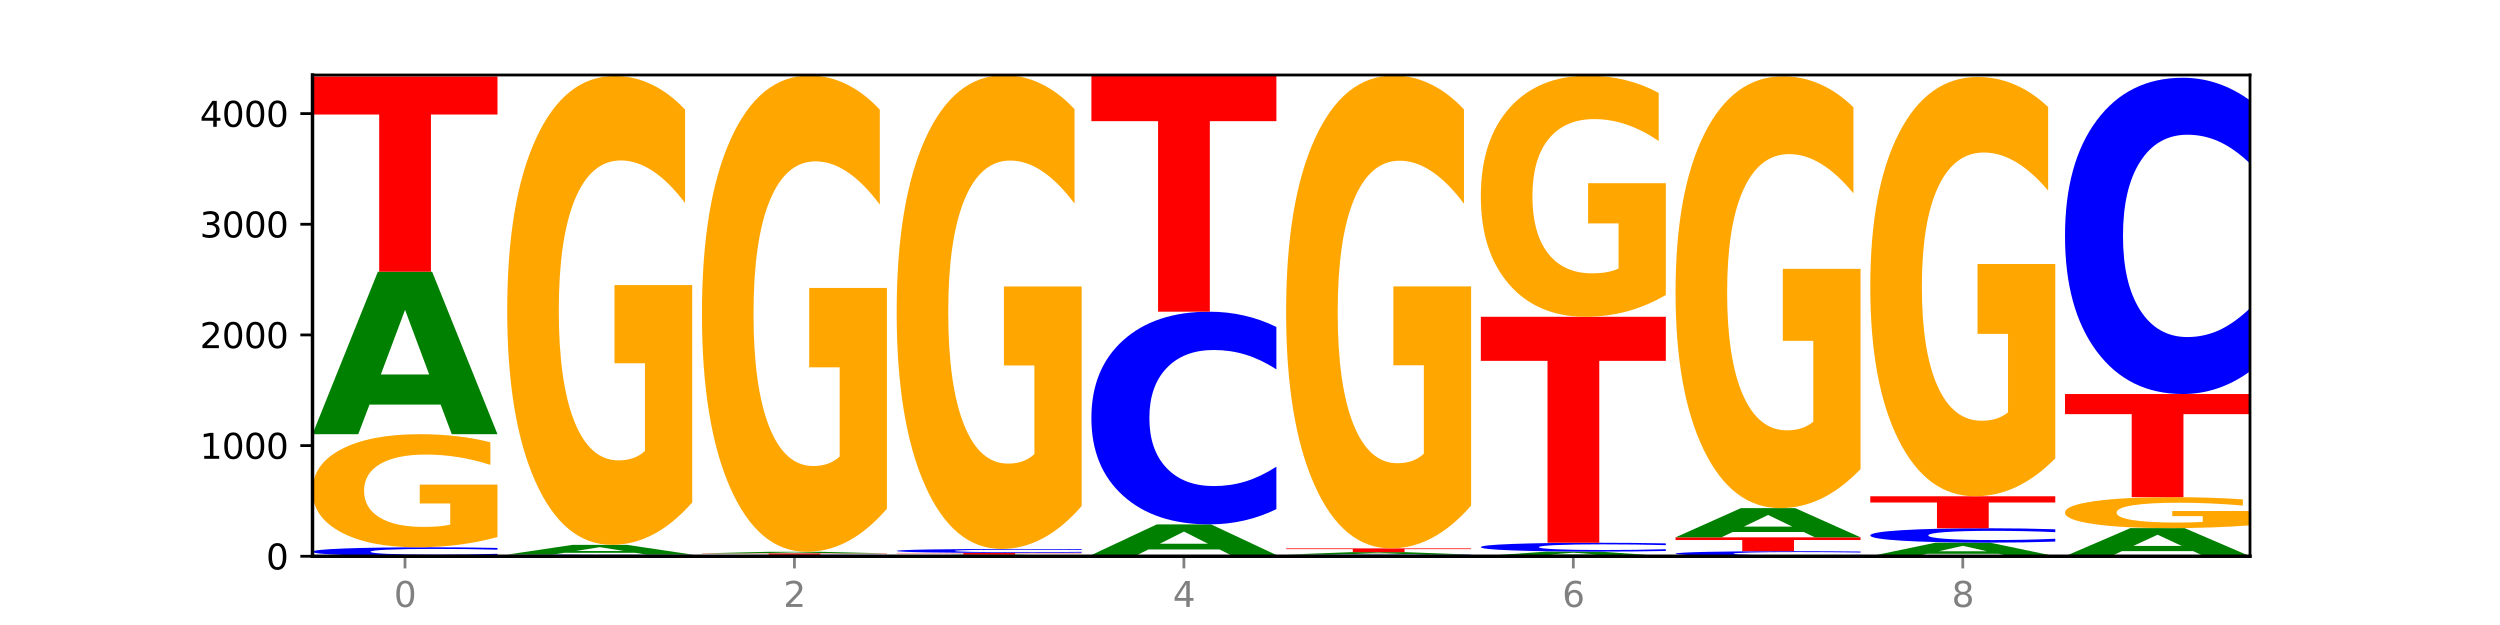 <?xml version="1.0" encoding="utf-8" standalone="no"?>
<!DOCTYPE svg PUBLIC "-//W3C//DTD SVG 1.1//EN"
  "http://www.w3.org/Graphics/SVG/1.1/DTD/svg11.dtd">
<svg xmlns:xlink="http://www.w3.org/1999/xlink" width="720pt" height="180pt" viewBox="0 0 720 180" xmlns="http://www.w3.org/2000/svg" version="1.1">
 <defs>
  <style type="text/css">*{stroke-linejoin: round; stroke-linecap: butt}</style>
 </defs>
 <g id="figure_1">
  <g id="patch_1">
   <path d="M 0 180 
L 720 180 
L 720 0 
L 0 0 
z
" style="fill: #ffffff"/>
  </g>
  <g id="axes_1">
   <g id="patch_2">
    <path d="M 90 160.2 
L 648 160.2 
L 648 21.6 
L 90 21.6 
z
" style="fill: #ffffff"/>
   </g>
   <g id="line2d_1">
    <path d="M 90 160.2 
L 648 160.2 
" clip-path="url(#p04be611fbf)" style="fill: none; stroke: #000000; stroke-width: 0.5; stroke-linecap: square"/>
   </g>
   <g id="patch_3">
    <path d="M 143.276 160.015 
Q 138.82 160.107 134.001 160.153 
Q 129.182 160.2 123.934 160.2 
Q 108.282 160.2 99.141 159.852 
Q 90 159.505 90 158.91 
Q 90 158.313 99.141 157.966 
Q 108.282 157.619 123.934 157.619 
Q 129.182 157.619 134.001 157.666 
Q 138.82 157.712 143.276 157.804 
L 143.276 158.318 
Q 138.78 158.197 134.417 158.14 
Q 130.055 158.084 125.236 158.084 
Q 116.591 158.084 111.638 158.304 
Q 106.698 158.523 106.698 158.91 
Q 106.698 159.295 111.638 159.515 
Q 116.591 159.735 125.236 159.735 
Q 130.055 159.735 134.417 159.678 
Q 138.78 159.621 143.276 159.5 
L 143.276 160.015 
z
" clip-path="url(#p04be611fbf)" style="fill: #0000ff"/>
   </g>
   <g id="patch_4">
    <path d="M 143.276 154.672 
Q 137.903 156.145 132.124 156.885 
Q 126.345 157.619 120.184 157.619 
Q 106.262 157.619 98.131 153.232 
Q 90 148.845 90 141.343 
Q 90 133.754 98.274 129.401 
Q 106.561 125.048 120.972 125.048 
Q 126.525 125.048 131.611 125.64 
Q 136.709 126.225 141.223 127.383 
L 141.223 133.875 
Q 136.566 132.388 131.957 131.655 
Q 127.348 130.915 122.716 130.915 
Q 114.143 130.915 109.498 133.62 
Q 104.853 136.318 104.853 141.343 
Q 104.853 146.322 109.331 149.04 
Q 113.808 151.752 122.047 151.752 
Q 124.292 151.752 126.214 151.597 
Q 128.136 151.435 129.665 151.099 
L 129.665 145.003 
L 120.889 145.003 
L 120.889 139.574 
L 143.276 139.574 
L 143.276 154.672 
z
" clip-path="url(#p04be611fbf)" style="fill: #ffa600"/>
   </g>
   <g id="patch_5">
    <path d="M 126.905 116.525 
L 106.415 116.525 
L 103.18 125.048 
L 90 125.048 
L 108.823 78.264 
L 124.454 78.264 
L 143.276 125.048 
L 130.107 125.048 
L 126.905 116.525 
z
M 109.683 107.842 
L 123.604 107.842 
L 116.655 89.233 
L 109.683 107.842 
z
" clip-path="url(#p04be611fbf)" style="fill: #008000"/>
   </g>
   <g id="patch_6">
    <path d="M 90 22.014 
L 143.276 22.014 
L 143.276 32.985 
L 124.109 32.985 
L 124.109 78.264 
L 109.204 78.264 
L 109.204 32.985 
L 90 32.985 
L 90 22.014 
z
" clip-path="url(#p04be611fbf)" style="fill: #ff0000"/>
   </g>
   <g id="patch_7">
    <path d="M 146.08 160.009 
L 199.357 160.009 
L 199.357 160.046 
L 180.19 160.046 
L 180.19 160.2 
L 165.285 160.2 
L 165.285 160.046 
L 146.08 160.046 
L 146.08 160.009 
z
" clip-path="url(#p04be611fbf)" style="fill: #ff0000"/>
   </g>
   <g id="patch_8">
    <path d="M 199.357 159.988 
Q 194.9 159.998 190.081 160.004 
Q 185.263 160.009 180.014 160.009 
Q 164.363 160.009 155.222 159.97 
Q 146.08 159.932 146.08 159.865 
Q 146.08 159.799 155.222 159.761 
Q 164.363 159.722 180.014 159.722 
Q 185.263 159.722 190.081 159.727 
Q 194.9 159.732 199.357 159.743 
L 199.357 159.8 
Q 194.86 159.786 190.498 159.78 
Q 186.135 159.774 181.316 159.774 
Q 172.672 159.774 167.718 159.798 
Q 162.779 159.823 162.779 159.865 
Q 162.779 159.908 167.718 159.933 
Q 172.672 159.957 181.316 159.957 
Q 186.135 159.957 190.498 159.951 
Q 194.86 159.944 199.357 159.931 
L 199.357 159.988 
z
" clip-path="url(#p04be611fbf)" style="fill: #0000ff"/>
   </g>
   <g id="patch_9">
    <path d="M 182.985 159.211 
L 162.496 159.211 
L 159.261 159.722 
L 146.08 159.722 
L 164.903 156.917 
L 180.534 156.917 
L 199.357 159.722 
L 186.187 159.722 
L 182.985 159.211 
z
M 165.764 158.691 
L 179.684 158.691 
L 172.735 157.575 
L 165.764 158.691 
z
" clip-path="url(#p04be611fbf)" style="fill: #008000"/>
   </g>
   <g id="patch_10">
    <path d="M 199.357 144.7 
Q 193.984 150.809 188.205 153.877 
Q 182.426 156.917 176.265 156.917 
Q 162.343 156.917 154.212 138.731 
Q 146.08 120.545 146.08 89.444 
Q 146.08 57.981 154.355 39.934 
Q 162.641 21.887 177.053 21.887 
Q 182.605 21.887 187.691 24.341 
Q 192.79 26.768 197.303 31.566 
L 197.303 58.483 
Q 192.646 52.318 188.038 49.278 
Q 183.429 46.21 178.796 46.21 
Q 170.223 46.21 165.578 57.423 
Q 160.934 68.608 160.934 89.444 
Q 160.934 110.085 165.411 121.354 
Q 169.889 132.595 178.127 132.595 
Q 180.372 132.595 182.294 131.953 
Q 184.217 131.284 185.745 129.889 
L 185.745 104.618 
L 176.969 104.618 
L 176.969 82.108 
L 199.357 82.108 
L 199.357 144.7 
z
" clip-path="url(#p04be611fbf)" style="fill: #ffa600"/>
   </g>
   <g id="patch_11">
    <path d="M 255.437 160.17 
Q 250.981 160.185 246.162 160.192 
Q 241.343 160.2 236.094 160.2 
Q 220.443 160.2 211.302 160.144 
Q 202.161 160.088 202.161 159.993 
Q 202.161 159.897 211.302 159.841 
Q 220.443 159.786 236.094 159.786 
Q 241.343 159.786 246.162 159.793 
Q 250.981 159.801 255.437 159.815 
L 255.437 159.898 
Q 250.94 159.878 246.578 159.869 
Q 242.215 159.86 237.397 159.86 
Q 228.752 159.86 223.799 159.896 
Q 218.859 159.931 218.859 159.993 
Q 218.859 160.055 223.799 160.09 
Q 228.752 160.125 237.397 160.125 
Q 242.215 160.125 246.578 160.116 
Q 250.94 160.107 255.437 160.088 
L 255.437 160.17 
z
" clip-path="url(#p04be611fbf)" style="fill: #0000ff"/>
   </g>
   <g id="patch_12">
    <path d="M 202.161 159.371 
L 255.437 159.371 
L 255.437 159.452 
L 236.27 159.452 
L 236.27 159.786 
L 221.365 159.786 
L 221.365 159.452 
L 202.161 159.452 
L 202.161 159.371 
z
" clip-path="url(#p04be611fbf)" style="fill: #ff0000"/>
   </g>
   <g id="patch_13">
    <path d="M 239.065 159.29 
L 218.576 159.29 
L 215.341 159.371 
L 202.161 159.371 
L 220.983 158.925 
L 236.615 158.925 
L 255.437 159.371 
L 242.268 159.371 
L 239.065 159.29 
z
M 221.844 159.207 
L 235.765 159.207 
L 228.815 159.03 
L 221.844 159.207 
z
" clip-path="url(#p04be611fbf)" style="fill: #008000"/>
   </g>
   <g id="patch_14">
    <path d="M 255.437 146.515 
Q 250.064 152.72 244.285 155.837 
Q 238.506 158.925 232.345 158.925 
Q 218.423 158.925 210.292 140.451 
Q 202.161 121.977 202.161 90.385 
Q 202.161 58.424 210.435 40.092 
Q 218.722 21.759 233.133 21.759 
Q 238.685 21.759 243.772 24.253 
Q 248.87 26.718 253.384 31.591 
L 253.384 58.934 
Q 248.727 52.672 244.118 49.584 
Q 239.509 46.467 234.876 46.467 
Q 226.304 46.467 221.659 57.857 
Q 217.014 69.219 217.014 90.385 
Q 217.014 111.352 221.492 122.799 
Q 225.969 134.218 234.208 134.218 
Q 236.453 134.218 238.375 133.566 
Q 240.297 132.886 241.826 131.469 
L 241.826 105.799 
L 233.05 105.799 
L 233.05 82.933 
L 255.437 82.933 
L 255.437 146.515 
z
" clip-path="url(#p04be611fbf)" style="fill: #ffa600"/>
   </g>
   <g id="patch_15">
    <path d="M 295.146 160.119 
L 274.657 160.119 
L 271.421 160.2 
L 258.241 160.2 
L 277.064 159.754 
L 292.695 159.754 
L 311.518 160.2 
L 298.348 160.2 
L 295.146 160.119 
z
M 277.924 160.036 
L 291.845 160.036 
L 284.896 159.858 
L 277.924 160.036 
z
" clip-path="url(#p04be611fbf)" style="fill: #008000"/>
   </g>
   <g id="patch_16">
    <path d="M 258.241 159.244 
L 311.518 159.244 
L 311.518 159.343 
L 292.35 159.343 
L 292.35 159.754 
L 277.445 159.754 
L 277.445 159.343 
L 258.241 159.343 
L 258.241 159.244 
z
" clip-path="url(#p04be611fbf)" style="fill: #ff0000"/>
   </g>
   <g id="patch_17">
    <path d="M 311.518 159.162 
Q 307.061 159.202 302.242 159.223 
Q 297.423 159.244 292.175 159.244 
Q 276.524 159.244 267.382 159.089 
Q 258.241 158.935 258.241 158.671 
Q 258.241 158.405 267.382 158.251 
Q 276.524 158.097 292.175 158.097 
Q 297.423 158.097 302.242 158.117 
Q 307.061 158.138 311.518 158.179 
L 311.518 158.408 
Q 307.021 158.354 302.658 158.328 
Q 298.296 158.303 293.477 158.303 
Q 284.832 158.303 279.879 158.401 
Q 274.94 158.499 274.94 158.671 
Q 274.94 158.842 279.879 158.94 
Q 284.832 159.037 293.477 159.037 
Q 298.296 159.037 302.658 159.012 
Q 307.021 158.987 311.518 158.933 
L 311.518 159.162 
z
" clip-path="url(#p04be611fbf)" style="fill: #0000ff"/>
   </g>
   <g id="patch_18">
    <path d="M 311.518 145.753 
Q 306.145 151.925 300.366 155.025 
Q 294.587 158.097 288.426 158.097 
Q 274.504 158.097 266.372 139.721 
Q 258.241 121.346 258.241 89.922 
Q 258.241 58.132 266.516 39.898 
Q 274.802 21.664 289.214 21.664 
Q 294.766 21.664 299.852 24.144 
Q 304.951 26.596 309.464 31.443 
L 309.464 58.64 
Q 304.807 52.411 300.198 49.339 
Q 295.59 46.239 290.957 46.239 
Q 282.384 46.239 277.739 57.569 
Q 273.095 68.87 273.095 89.922 
Q 273.095 110.778 277.572 122.164 
Q 282.05 133.521 290.288 133.521 
Q 292.533 133.521 294.455 132.873 
Q 296.378 132.197 297.906 130.787 
L 297.906 105.254 
L 289.13 105.254 
L 289.13 82.51 
L 311.518 82.51 
L 311.518 145.753 
z
" clip-path="url(#p04be611fbf)" style="fill: #ffa600"/>
   </g>
   <g id="patch_19">
    <path d="M 367.598 160.168 
Q 362.225 160.184 356.446 160.192 
Q 350.667 160.2 344.506 160.2 
Q 330.584 160.2 322.453 160.153 
Q 314.322 160.106 314.322 160.025 
Q 314.322 159.943 322.596 159.896 
Q 330.882 159.849 345.294 159.849 
Q 350.846 159.849 355.933 159.856 
Q 361.031 159.862 365.544 159.875 
L 365.544 159.944 
Q 360.888 159.928 356.279 159.921 
Q 351.67 159.913 347.037 159.913 
Q 338.464 159.913 333.82 159.942 
Q 329.175 159.971 329.175 160.025 
Q 329.175 160.078 333.653 160.108 
Q 338.13 160.137 346.369 160.137 
Q 348.613 160.137 350.536 160.135 
Q 352.458 160.133 353.986 160.13 
L 353.986 160.064 
L 345.21 160.064 
L 345.21 160.006 
L 367.598 160.006 
L 367.598 160.168 
z
" clip-path="url(#p04be611fbf)" style="fill: #ffa600"/>
   </g>
   <g id="patch_20">
    <path d="M 351.226 158.241 
L 330.737 158.241 
L 327.502 159.849 
L 314.322 159.849 
L 333.144 151.022 
L 348.775 151.022 
L 367.598 159.849 
L 354.429 159.849 
L 351.226 158.241 
z
M 334.005 156.603 
L 347.926 156.603 
L 340.976 153.091 
L 334.005 156.603 
z
" clip-path="url(#p04be611fbf)" style="fill: #008000"/>
   </g>
   <g id="patch_21">
    <path d="M 367.598 146.631 
Q 363.142 148.807 358.323 149.908 
Q 353.504 151.022 348.255 151.022 
Q 332.604 151.022 323.463 142.772 
Q 314.322 134.522 314.322 120.414 
Q 314.322 106.255 323.463 98.018 
Q 332.604 89.769 348.255 89.769 
Q 353.504 89.769 358.323 90.882 
Q 363.142 91.983 367.598 94.159 
L 367.598 106.369 
Q 363.101 103.484 358.739 102.143 
Q 354.376 100.802 349.557 100.802 
Q 340.913 100.802 335.96 106.028 
Q 331.02 111.241 331.02 120.414 
Q 331.02 129.55 335.96 134.775 
Q 340.913 139.988 349.557 139.988 
Q 354.376 139.988 358.739 138.647 
Q 363.101 137.293 367.598 134.408 
L 367.598 146.631 
z
" clip-path="url(#p04be611fbf)" style="fill: #0000ff"/>
   </g>
   <g id="patch_22">
    <path d="M 314.322 21.6 
L 367.598 21.6 
L 367.598 34.895 
L 348.431 34.895 
L 348.431 89.769 
L 333.526 89.769 
L 333.526 34.895 
L 314.322 34.895 
L 314.322 21.6 
z
" clip-path="url(#p04be611fbf)" style="fill: #ff0000"/>
   </g>
   <g id="patch_23">
    <path d="M 423.678 160.166 
Q 419.222 160.183 414.403 160.191 
Q 409.584 160.2 404.336 160.2 
Q 388.684 160.2 379.543 160.136 
Q 370.402 160.071 370.402 159.961 
Q 370.402 159.851 379.543 159.786 
Q 388.684 159.722 404.336 159.722 
Q 409.584 159.722 414.403 159.731 
Q 419.222 159.739 423.678 159.756 
L 423.678 159.852 
Q 419.182 159.829 414.819 159.819 
Q 410.457 159.808 405.638 159.808 
Q 396.993 159.808 392.04 159.849 
Q 387.1 159.89 387.1 159.961 
Q 387.1 160.032 392.04 160.073 
Q 396.993 160.114 405.638 160.114 
Q 410.457 160.114 414.819 160.103 
Q 419.182 160.093 423.678 160.07 
L 423.678 160.166 
z
" clip-path="url(#p04be611fbf)" style="fill: #0000ff"/>
   </g>
   <g id="patch_24">
    <path d="M 407.307 159.594 
L 386.817 159.594 
L 383.582 159.722 
L 370.402 159.722 
L 389.225 159.021 
L 404.856 159.021 
L 423.678 159.722 
L 410.509 159.722 
L 407.307 159.594 
z
M 390.085 159.464 
L 404.006 159.464 
L 397.057 159.185 
L 390.085 159.464 
z
" clip-path="url(#p04be611fbf)" style="fill: #008000"/>
   </g>
   <g id="patch_25">
    <path d="M 370.402 157.937 
L 423.678 157.937 
L 423.678 158.149 
L 404.511 158.149 
L 404.511 159.021 
L 389.606 159.021 
L 389.606 158.149 
L 370.402 158.149 
L 370.402 157.937 
z
" clip-path="url(#p04be611fbf)" style="fill: #ff0000"/>
   </g>
   <g id="patch_26">
    <path d="M 423.678 145.616 
Q 418.305 151.777 412.526 154.871 
Q 406.747 157.937 400.586 157.937 
Q 386.664 157.937 378.533 139.596 
Q 370.402 121.256 370.402 89.891 
Q 370.402 58.16 378.676 39.96 
Q 386.963 21.759 401.374 21.759 
Q 406.927 21.759 412.013 24.235 
Q 417.111 26.682 421.625 31.52 
L 421.625 58.666 
Q 416.968 52.449 412.359 49.383 
Q 407.75 46.289 403.118 46.289 
Q 394.545 46.289 389.9 57.597 
Q 385.255 68.877 385.255 89.891 
Q 385.255 110.707 389.733 122.071 
Q 394.21 133.408 402.449 133.408 
Q 404.694 133.408 406.616 132.761 
Q 408.538 132.086 410.067 130.679 
L 410.067 105.193 
L 401.291 105.193 
L 401.291 82.492 
L 423.678 82.492 
L 423.678 145.616 
z
" clip-path="url(#p04be611fbf)" style="fill: #ffa600"/>
   </g>
   <g id="patch_27">
    <path d="M 463.387 159.956 
L 442.898 159.956 
L 439.663 160.2 
L 426.482 160.2 
L 445.305 158.861 
L 460.936 158.861 
L 479.759 160.2 
L 466.589 160.2 
L 463.387 159.956 
z
M 446.166 159.708 
L 460.087 159.708 
L 453.137 159.175 
L 446.166 159.708 
z
" clip-path="url(#p04be611fbf)" style="fill: #008000"/>
   </g>
   <g id="patch_28">
    <path d="M 479.759 158.679 
Q 475.302 158.769 470.483 158.815 
Q 465.665 158.861 460.416 158.861 
Q 444.765 158.861 435.624 158.518 
Q 426.482 158.175 426.482 157.588 
Q 426.482 156.998 435.624 156.655 
Q 444.765 156.312 460.416 156.312 
Q 465.665 156.312 470.483 156.358 
Q 475.302 156.404 479.759 156.495 
L 479.759 157.003 
Q 475.262 156.883 470.9 156.827 
Q 466.537 156.771 461.718 156.771 
Q 453.074 156.771 448.12 156.989 
Q 443.181 157.206 443.181 157.588 
Q 443.181 157.968 448.12 158.185 
Q 453.074 158.402 461.718 158.402 
Q 466.537 158.402 470.9 158.346 
Q 475.262 158.29 479.759 158.17 
L 479.759 158.679 
z
" clip-path="url(#p04be611fbf)" style="fill: #0000ff"/>
   </g>
   <g id="patch_29">
    <path d="M 426.482 91.235 
L 479.759 91.235 
L 479.759 103.927 
L 460.592 103.927 
L 460.592 156.312 
L 445.687 156.312 
L 445.687 103.927 
L 426.482 103.927 
L 426.482 91.235 
z
" clip-path="url(#p04be611fbf)" style="fill: #ff0000"/>
   </g>
   <g id="patch_30">
    <path d="M 479.759 84.952 
Q 474.386 88.093 468.607 89.671 
Q 462.828 91.235 456.667 91.235 
Q 442.745 91.235 434.614 81.882 
Q 426.482 72.529 426.482 56.534 
Q 426.482 40.353 434.757 31.072 
Q 443.043 21.791 457.455 21.791 
Q 463.007 21.791 468.093 23.054 
Q 473.192 24.302 477.705 26.769 
L 477.705 40.612 
Q 473.049 37.441 468.44 35.878 
Q 463.831 34.3 459.198 34.3 
Q 450.625 34.3 445.98 40.067 
Q 441.336 45.819 441.336 56.534 
Q 441.336 67.15 445.813 72.945 
Q 450.291 78.726 458.529 78.726 
Q 460.774 78.726 462.697 78.396 
Q 464.619 78.052 466.147 77.334 
L 466.147 64.338 
L 457.371 64.338 
L 457.371 52.762 
L 479.759 52.762 
L 479.759 84.952 
z
" clip-path="url(#p04be611fbf)" style="fill: #ffa600"/>
   </g>
   <g id="patch_31">
    <path d="M 535.839 160.095 
Q 531.383 160.147 526.564 160.173 
Q 521.745 160.2 516.496 160.2 
Q 500.845 160.2 491.704 160.003 
Q 482.563 159.805 482.563 159.467 
Q 482.563 159.129 491.704 158.931 
Q 500.845 158.734 516.496 158.734 
Q 521.745 158.734 526.564 158.761 
Q 531.383 158.787 535.839 158.839 
L 535.839 159.131 
Q 531.342 159.062 526.98 159.03 
Q 522.617 158.998 517.799 158.998 
Q 509.154 158.998 504.201 159.123 
Q 499.261 159.248 499.261 159.467 
Q 499.261 159.686 504.201 159.811 
Q 509.154 159.936 517.799 159.936 
Q 522.617 159.936 526.98 159.904 
Q 531.342 159.871 535.839 159.802 
L 535.839 160.095 
z
" clip-path="url(#p04be611fbf)" style="fill: #0000ff"/>
   </g>
   <g id="patch_32">
    <path d="M 482.563 154.75 
L 535.839 154.75 
L 535.839 155.527 
L 516.672 155.527 
L 516.672 158.734 
L 501.767 158.734 
L 501.767 155.527 
L 482.563 155.527 
L 482.563 154.75 
z
" clip-path="url(#p04be611fbf)" style="fill: #ff0000"/>
   </g>
   <g id="patch_33">
    <path d="M 519.467 153.218 
L 498.978 153.218 
L 495.743 154.75 
L 482.563 154.75 
L 501.385 146.337 
L 517.017 146.337 
L 535.839 154.75 
L 522.67 154.75 
L 519.467 153.218 
z
M 502.246 151.656 
L 516.167 151.656 
L 509.217 148.309 
L 502.246 151.656 
z
" clip-path="url(#p04be611fbf)" style="fill: #008000"/>
   </g>
   <g id="patch_34">
    <path d="M 535.839 135.086 
Q 530.466 140.711 524.687 143.537 
Q 518.908 146.337 512.747 146.337 
Q 498.825 146.337 490.694 129.588 
Q 482.563 112.84 482.563 84.198 
Q 482.563 55.222 490.837 38.602 
Q 499.124 21.982 513.535 21.982 
Q 519.087 21.982 524.174 24.243 
Q 529.272 26.478 533.786 30.896 
L 533.786 55.685 
Q 529.129 50.008 524.52 47.208 
Q 519.911 44.382 515.278 44.382 
Q 506.706 44.382 502.061 54.709 
Q 497.416 65.009 497.416 84.198 
Q 497.416 103.207 501.894 113.585 
Q 506.371 123.937 514.61 123.937 
Q 516.855 123.937 518.777 123.346 
Q 520.699 122.73 522.228 121.445 
L 522.228 98.172 
L 513.452 98.172 
L 513.452 77.442 
L 535.839 77.442 
L 535.839 135.086 
z
" clip-path="url(#p04be611fbf)" style="fill: #ffa600"/>
   </g>
   <g id="patch_35">
    <path d="M 575.548 159.486 
L 555.059 159.486 
L 551.823 160.2 
L 538.643 160.2 
L 557.466 156.28 
L 573.097 156.28 
L 591.92 160.2 
L 578.75 160.2 
L 575.548 159.486 
z
M 558.326 158.758 
L 572.247 158.758 
L 565.298 157.199 
L 558.326 158.758 
z
" clip-path="url(#p04be611fbf)" style="fill: #008000"/>
   </g>
   <g id="patch_36">
    <path d="M 591.92 155.983 
Q 587.463 156.13 582.644 156.205 
Q 577.825 156.28 572.577 156.28 
Q 556.926 156.28 547.784 155.722 
Q 538.643 155.164 538.643 154.21 
Q 538.643 153.252 547.784 152.695 
Q 556.926 152.137 572.577 152.137 
Q 577.825 152.137 582.644 152.212 
Q 587.463 152.287 591.92 152.434 
L 591.92 153.26 
Q 587.423 153.065 583.06 152.974 
Q 578.698 152.883 573.879 152.883 
Q 565.234 152.883 560.281 153.237 
Q 555.342 153.589 555.342 154.21 
Q 555.342 154.828 560.281 155.181 
Q 565.234 155.534 573.879 155.534 
Q 578.698 155.534 583.06 155.443 
Q 587.423 155.351 591.92 155.156 
L 591.92 155.983 
z
" clip-path="url(#p04be611fbf)" style="fill: #0000ff"/>
   </g>
   <g id="patch_37">
    <path d="M 538.643 142.927 
L 591.92 142.927 
L 591.92 144.723 
L 572.752 144.723 
L 572.752 152.137 
L 557.847 152.137 
L 557.847 144.723 
L 538.643 144.723 
L 538.643 142.927 
z
" clip-path="url(#p04be611fbf)" style="fill: #ff0000"/>
   </g>
   <g id="patch_38">
    <path d="M 591.92 132.001 
Q 586.547 137.464 580.768 140.208 
Q 574.989 142.927 568.828 142.927 
Q 554.906 142.927 546.774 126.663 
Q 538.643 110.4 538.643 82.588 
Q 538.643 54.451 546.918 38.312 
Q 555.204 22.174 569.616 22.174 
Q 575.168 22.174 580.254 24.369 
Q 585.353 26.539 589.866 30.829 
L 589.866 54.9 
Q 585.209 49.387 580.6 46.669 
Q 575.992 43.925 571.359 43.925 
Q 562.786 43.925 558.141 53.952 
Q 553.497 63.955 553.497 82.588 
Q 553.497 101.046 557.974 111.123 
Q 562.452 121.176 570.69 121.176 
Q 572.935 121.176 574.857 120.602 
Q 576.78 120.003 578.308 118.756 
L 578.308 96.157 
L 569.532 96.157 
L 569.532 76.027 
L 591.92 76.027 
L 591.92 132.001 
z
" clip-path="url(#p04be611fbf)" style="fill: #ffa600"/>
   </g>
   <g id="patch_39">
    <path d="M 631.628 158.725 
L 611.139 158.725 
L 607.904 160.2 
L 594.724 160.2 
L 613.546 152.105 
L 629.177 152.105 
L 648 160.2 
L 634.831 160.2 
L 631.628 158.725 
z
M 614.407 157.223 
L 628.328 157.223 
L 621.378 154.003 
L 614.407 157.223 
z
" clip-path="url(#p04be611fbf)" style="fill: #008000"/>
   </g>
   <g id="patch_40">
    <path d="M 648 151.298 
Q 642.627 151.701 636.848 151.904 
Q 631.069 152.105 624.908 152.105 
Q 610.986 152.105 602.855 150.903 
Q 594.724 149.702 594.724 147.646 
Q 594.724 145.567 602.998 144.374 
Q 611.284 143.182 625.696 143.182 
Q 631.248 143.182 636.335 143.344 
Q 641.433 143.504 645.946 143.821 
L 645.946 145.6 
Q 641.29 145.193 636.681 144.992 
Q 632.072 144.789 627.439 144.789 
Q 618.866 144.789 614.222 145.53 
Q 609.577 146.269 609.577 147.646 
Q 609.577 149.01 614.055 149.755 
Q 618.532 150.498 626.771 150.498 
Q 629.015 150.498 630.938 150.455 
Q 632.86 150.411 634.388 150.319 
L 634.388 148.649 
L 625.612 148.649 
L 625.612 147.161 
L 648 147.161 
L 648 151.298 
z
" clip-path="url(#p04be611fbf)" style="fill: #ffa600"/>
   </g>
   <g id="patch_41">
    <path d="M 594.724 113.479 
L 648 113.479 
L 648 119.272 
L 628.833 119.272 
L 628.833 143.182 
L 613.928 143.182 
L 613.928 119.272 
L 594.724 119.272 
L 594.724 113.479 
z
" clip-path="url(#p04be611fbf)" style="fill: #ff0000"/>
   </g>
   <g id="patch_42">
    <path d="M 648 106.951 
Q 643.544 110.187 638.725 111.824 
Q 633.906 113.479 628.657 113.479 
Q 613.006 113.479 603.865 101.212 
Q 594.724 88.945 594.724 67.966 
Q 594.724 46.912 603.865 34.664 
Q 613.006 22.397 628.657 22.397 
Q 633.906 22.397 638.725 24.052 
Q 643.544 25.689 648 28.925 
L 648 47.082 
Q 643.503 42.792 639.141 40.798 
Q 634.778 38.803 629.959 38.803 
Q 621.315 38.803 616.362 46.574 
Q 611.422 54.326 611.422 67.966 
Q 611.422 81.551 616.362 89.321 
Q 621.315 97.073 629.959 97.073 
Q 634.778 97.073 639.141 95.079 
Q 643.503 93.065 648 88.776 
L 648 106.951 
z
" clip-path="url(#p04be611fbf)" style="fill: #0000ff"/>
   </g>
   <g id="matplotlib.axis_1">
    <g id="xtick_1">
     <g id="line2d_2">
      <defs>
       <path id="m8a83ade604" d="M 0 0 
L 0 3.5 
" style="stroke: #808080; stroke-width: 0.8"/>
      </defs>
      <g>
       <use xlink:href="#m8a83ade604" x="116.638" y="160.2" style="fill: #808080; stroke: #808080; stroke-width: 0.8"/>
      </g>
     </g>
     <g id="text_1">
      <!-- 0 -->
      <g style="fill: #808080" transform="translate(113.457 174.798) scale(0.1 -0.1)">
       <defs>
        <path id="DejaVuSans-30" d="M 2034 4250 
Q 1547 4250 1301 3770 
Q 1056 3291 1056 2328 
Q 1056 1369 1301 889 
Q 1547 409 2034 409 
Q 2525 409 2770 889 
Q 3016 1369 3016 2328 
Q 3016 3291 2770 3770 
Q 2525 4250 2034 4250 
z
M 2034 4750 
Q 2819 4750 3233 4129 
Q 3647 3509 3647 2328 
Q 3647 1150 3233 529 
Q 2819 -91 2034 -91 
Q 1250 -91 836 529 
Q 422 1150 422 2328 
Q 422 3509 836 4129 
Q 1250 4750 2034 4750 
z
" transform="scale(0.016)"/>
       </defs>
       <use xlink:href="#DejaVuSans-30"/>
      </g>
     </g>
    </g>
    <g id="xtick_2">
     <g id="line2d_3">
      <g>
       <use xlink:href="#m8a83ade604" x="228.799" y="160.2" style="fill: #808080; stroke: #808080; stroke-width: 0.8"/>
      </g>
     </g>
     <g id="text_2">
      <!-- 2 -->
      <g style="fill: #808080" transform="translate(225.618 174.798) scale(0.1 -0.1)">
       <defs>
        <path id="DejaVuSans-32" d="M 1228 531 
L 3431 531 
L 3431 0 
L 469 0 
L 469 531 
Q 828 903 1448 1529 
Q 2069 2156 2228 2338 
Q 2531 2678 2651 2914 
Q 2772 3150 2772 3378 
Q 2772 3750 2511 3984 
Q 2250 4219 1831 4219 
Q 1534 4219 1204 4116 
Q 875 4013 500 3803 
L 500 4441 
Q 881 4594 1212 4672 
Q 1544 4750 1819 4750 
Q 2544 4750 2975 4387 
Q 3406 4025 3406 3419 
Q 3406 3131 3298 2873 
Q 3191 2616 2906 2266 
Q 2828 2175 2409 1742 
Q 1991 1309 1228 531 
z
" transform="scale(0.016)"/>
       </defs>
       <use xlink:href="#DejaVuSans-32"/>
      </g>
     </g>
    </g>
    <g id="xtick_3">
     <g id="line2d_4">
      <g>
       <use xlink:href="#m8a83ade604" x="340.96" y="160.2" style="fill: #808080; stroke: #808080; stroke-width: 0.8"/>
      </g>
     </g>
     <g id="text_3">
      <!-- 4 -->
      <g style="fill: #808080" transform="translate(337.779 174.798) scale(0.1 -0.1)">
       <defs>
        <path id="DejaVuSans-34" d="M 2419 4116 
L 825 1625 
L 2419 1625 
L 2419 4116 
z
M 2253 4666 
L 3047 4666 
L 3047 1625 
L 3713 1625 
L 3713 1100 
L 3047 1100 
L 3047 0 
L 2419 0 
L 2419 1100 
L 313 1100 
L 313 1709 
L 2253 4666 
z
" transform="scale(0.016)"/>
       </defs>
       <use xlink:href="#DejaVuSans-34"/>
      </g>
     </g>
    </g>
    <g id="xtick_4">
     <g id="line2d_5">
      <g>
       <use xlink:href="#m8a83ade604" x="453.121" y="160.2" style="fill: #808080; stroke: #808080; stroke-width: 0.8"/>
      </g>
     </g>
     <g id="text_4">
      <!-- 6 -->
      <g style="fill: #808080" transform="translate(449.939 174.798) scale(0.1 -0.1)">
       <defs>
        <path id="DejaVuSans-36" d="M 2113 2584 
Q 1688 2584 1439 2293 
Q 1191 2003 1191 1497 
Q 1191 994 1439 701 
Q 1688 409 2113 409 
Q 2538 409 2786 701 
Q 3034 994 3034 1497 
Q 3034 2003 2786 2293 
Q 2538 2584 2113 2584 
z
M 3366 4563 
L 3366 3988 
Q 3128 4100 2886 4159 
Q 2644 4219 2406 4219 
Q 1781 4219 1451 3797 
Q 1122 3375 1075 2522 
Q 1259 2794 1537 2939 
Q 1816 3084 2150 3084 
Q 2853 3084 3261 2657 
Q 3669 2231 3669 1497 
Q 3669 778 3244 343 
Q 2819 -91 2113 -91 
Q 1303 -91 875 529 
Q 447 1150 447 2328 
Q 447 3434 972 4092 
Q 1497 4750 2381 4750 
Q 2619 4750 2861 4703 
Q 3103 4656 3366 4563 
z
" transform="scale(0.016)"/>
       </defs>
       <use xlink:href="#DejaVuSans-36"/>
      </g>
     </g>
    </g>
    <g id="xtick_5">
     <g id="line2d_6">
      <g>
       <use xlink:href="#m8a83ade604" x="565.281" y="160.2" style="fill: #808080; stroke: #808080; stroke-width: 0.8"/>
      </g>
     </g>
     <g id="text_5">
      <!-- 8 -->
      <g style="fill: #808080" transform="translate(562.1 174.798) scale(0.1 -0.1)">
       <defs>
        <path id="DejaVuSans-38" d="M 2034 2216 
Q 1584 2216 1326 1975 
Q 1069 1734 1069 1313 
Q 1069 891 1326 650 
Q 1584 409 2034 409 
Q 2484 409 2743 651 
Q 3003 894 3003 1313 
Q 3003 1734 2745 1975 
Q 2488 2216 2034 2216 
z
M 1403 2484 
Q 997 2584 770 2862 
Q 544 3141 544 3541 
Q 544 4100 942 4425 
Q 1341 4750 2034 4750 
Q 2731 4750 3128 4425 
Q 3525 4100 3525 3541 
Q 3525 3141 3298 2862 
Q 3072 2584 2669 2484 
Q 3125 2378 3379 2068 
Q 3634 1759 3634 1313 
Q 3634 634 3220 271 
Q 2806 -91 2034 -91 
Q 1263 -91 848 271 
Q 434 634 434 1313 
Q 434 1759 690 2068 
Q 947 2378 1403 2484 
z
M 1172 3481 
Q 1172 3119 1398 2916 
Q 1625 2713 2034 2713 
Q 2441 2713 2670 2916 
Q 2900 3119 2900 3481 
Q 2900 3844 2670 4047 
Q 2441 4250 2034 4250 
Q 1625 4250 1398 4047 
Q 1172 3844 1172 3481 
z
" transform="scale(0.016)"/>
       </defs>
       <use xlink:href="#DejaVuSans-38"/>
      </g>
     </g>
    </g>
   </g>
   <g id="matplotlib.axis_2">
    <g id="ytick_1">
     <g id="line2d_7">
      <defs>
       <path id="m3762cc8ca6" d="M 0 0 
L -3.5 0 
" style="stroke: #000000; stroke-width: 0.8"/>
      </defs>
      <g>
       <use xlink:href="#m3762cc8ca6" x="90" y="160.2" style="stroke: #000000; stroke-width: 0.8"/>
      </g>
     </g>
     <g id="text_6">
      <!-- 0 -->
      <g transform="translate(76.638 163.999) scale(0.1 -0.1)">
       <use xlink:href="#DejaVuSans-30"/>
      </g>
     </g>
    </g>
    <g id="ytick_2">
     <g id="line2d_8">
      <g>
       <use xlink:href="#m3762cc8ca6" x="90" y="128.331" style="stroke: #000000; stroke-width: 0.8"/>
      </g>
     </g>
     <g id="text_7">
      <!-- 1000 -->
      <g transform="translate(57.55 132.13) scale(0.1 -0.1)">
       <defs>
        <path id="DejaVuSans-31" d="M 794 531 
L 1825 531 
L 1825 4091 
L 703 3866 
L 703 4441 
L 1819 4666 
L 2450 4666 
L 2450 531 
L 3481 531 
L 3481 0 
L 794 0 
L 794 531 
z
" transform="scale(0.016)"/>
       </defs>
       <use xlink:href="#DejaVuSans-31"/>
       <use xlink:href="#DejaVuSans-30" x="63.623"/>
       <use xlink:href="#DejaVuSans-30" x="127.246"/>
       <use xlink:href="#DejaVuSans-30" x="190.869"/>
      </g>
     </g>
    </g>
    <g id="ytick_3">
     <g id="line2d_9">
      <g>
       <use xlink:href="#m3762cc8ca6" x="90" y="96.461" style="stroke: #000000; stroke-width: 0.8"/>
      </g>
     </g>
     <g id="text_8">
      <!-- 2000 -->
      <g transform="translate(57.55 100.26) scale(0.1 -0.1)">
       <use xlink:href="#DejaVuSans-32"/>
       <use xlink:href="#DejaVuSans-30" x="63.623"/>
       <use xlink:href="#DejaVuSans-30" x="127.246"/>
       <use xlink:href="#DejaVuSans-30" x="190.869"/>
      </g>
     </g>
    </g>
    <g id="ytick_4">
     <g id="line2d_10">
      <g>
       <use xlink:href="#m3762cc8ca6" x="90" y="64.592" style="stroke: #000000; stroke-width: 0.8"/>
      </g>
     </g>
     <g id="text_9">
      <!-- 3000 -->
      <g transform="translate(57.55 68.391) scale(0.1 -0.1)">
       <defs>
        <path id="DejaVuSans-33" d="M 2597 2516 
Q 3050 2419 3304 2112 
Q 3559 1806 3559 1356 
Q 3559 666 3084 287 
Q 2609 -91 1734 -91 
Q 1441 -91 1130 -33 
Q 819 25 488 141 
L 488 750 
Q 750 597 1062 519 
Q 1375 441 1716 441 
Q 2309 441 2620 675 
Q 2931 909 2931 1356 
Q 2931 1769 2642 2001 
Q 2353 2234 1838 2234 
L 1294 2234 
L 1294 2753 
L 1863 2753 
Q 2328 2753 2575 2939 
Q 2822 3125 2822 3475 
Q 2822 3834 2567 4026 
Q 2313 4219 1838 4219 
Q 1578 4219 1281 4162 
Q 984 4106 628 3988 
L 628 4550 
Q 988 4650 1302 4700 
Q 1616 4750 1894 4750 
Q 2613 4750 3031 4423 
Q 3450 4097 3450 3541 
Q 3450 3153 3228 2886 
Q 3006 2619 2597 2516 
z
" transform="scale(0.016)"/>
       </defs>
       <use xlink:href="#DejaVuSans-33"/>
       <use xlink:href="#DejaVuSans-30" x="63.623"/>
       <use xlink:href="#DejaVuSans-30" x="127.246"/>
       <use xlink:href="#DejaVuSans-30" x="190.869"/>
      </g>
     </g>
    </g>
    <g id="ytick_5">
     <g id="line2d_11">
      <g>
       <use xlink:href="#m3762cc8ca6" x="90" y="32.722" style="stroke: #000000; stroke-width: 0.8"/>
      </g>
     </g>
     <g id="text_10">
      <!-- 4000 -->
      <g transform="translate(57.55 36.522) scale(0.1 -0.1)">
       <use xlink:href="#DejaVuSans-34"/>
       <use xlink:href="#DejaVuSans-30" x="63.623"/>
       <use xlink:href="#DejaVuSans-30" x="127.246"/>
       <use xlink:href="#DejaVuSans-30" x="190.869"/>
      </g>
     </g>
    </g>
   </g>
   <g id="patch_43">
    <path d="M 90 160.2 
L 90 21.6 
" style="fill: none; stroke: #000000; stroke-linejoin: miter; stroke-linecap: square"/>
   </g>
   <g id="patch_44">
    <path d="M 648 160.2 
L 648 21.6 
" style="fill: none; stroke: #000000; stroke-width: 0.8; stroke-linejoin: miter; stroke-linecap: square"/>
   </g>
   <g id="patch_45">
    <path d="M 90 160.2 
L 648 160.2 
" style="fill: none; stroke: #000000; stroke-linejoin: miter; stroke-linecap: square"/>
   </g>
   <g id="patch_46">
    <path d="M 90 21.6 
L 648 21.6 
" style="fill: none; stroke: #000000; stroke-width: 0.8; stroke-linejoin: miter; stroke-linecap: square"/>
   </g>
  </g>
 </g>
 <defs>
  <clipPath id="p04be611fbf">
   <rect x="90" y="21.6" width="558" height="138.6"/>
  </clipPath>
 </defs>
</svg>
